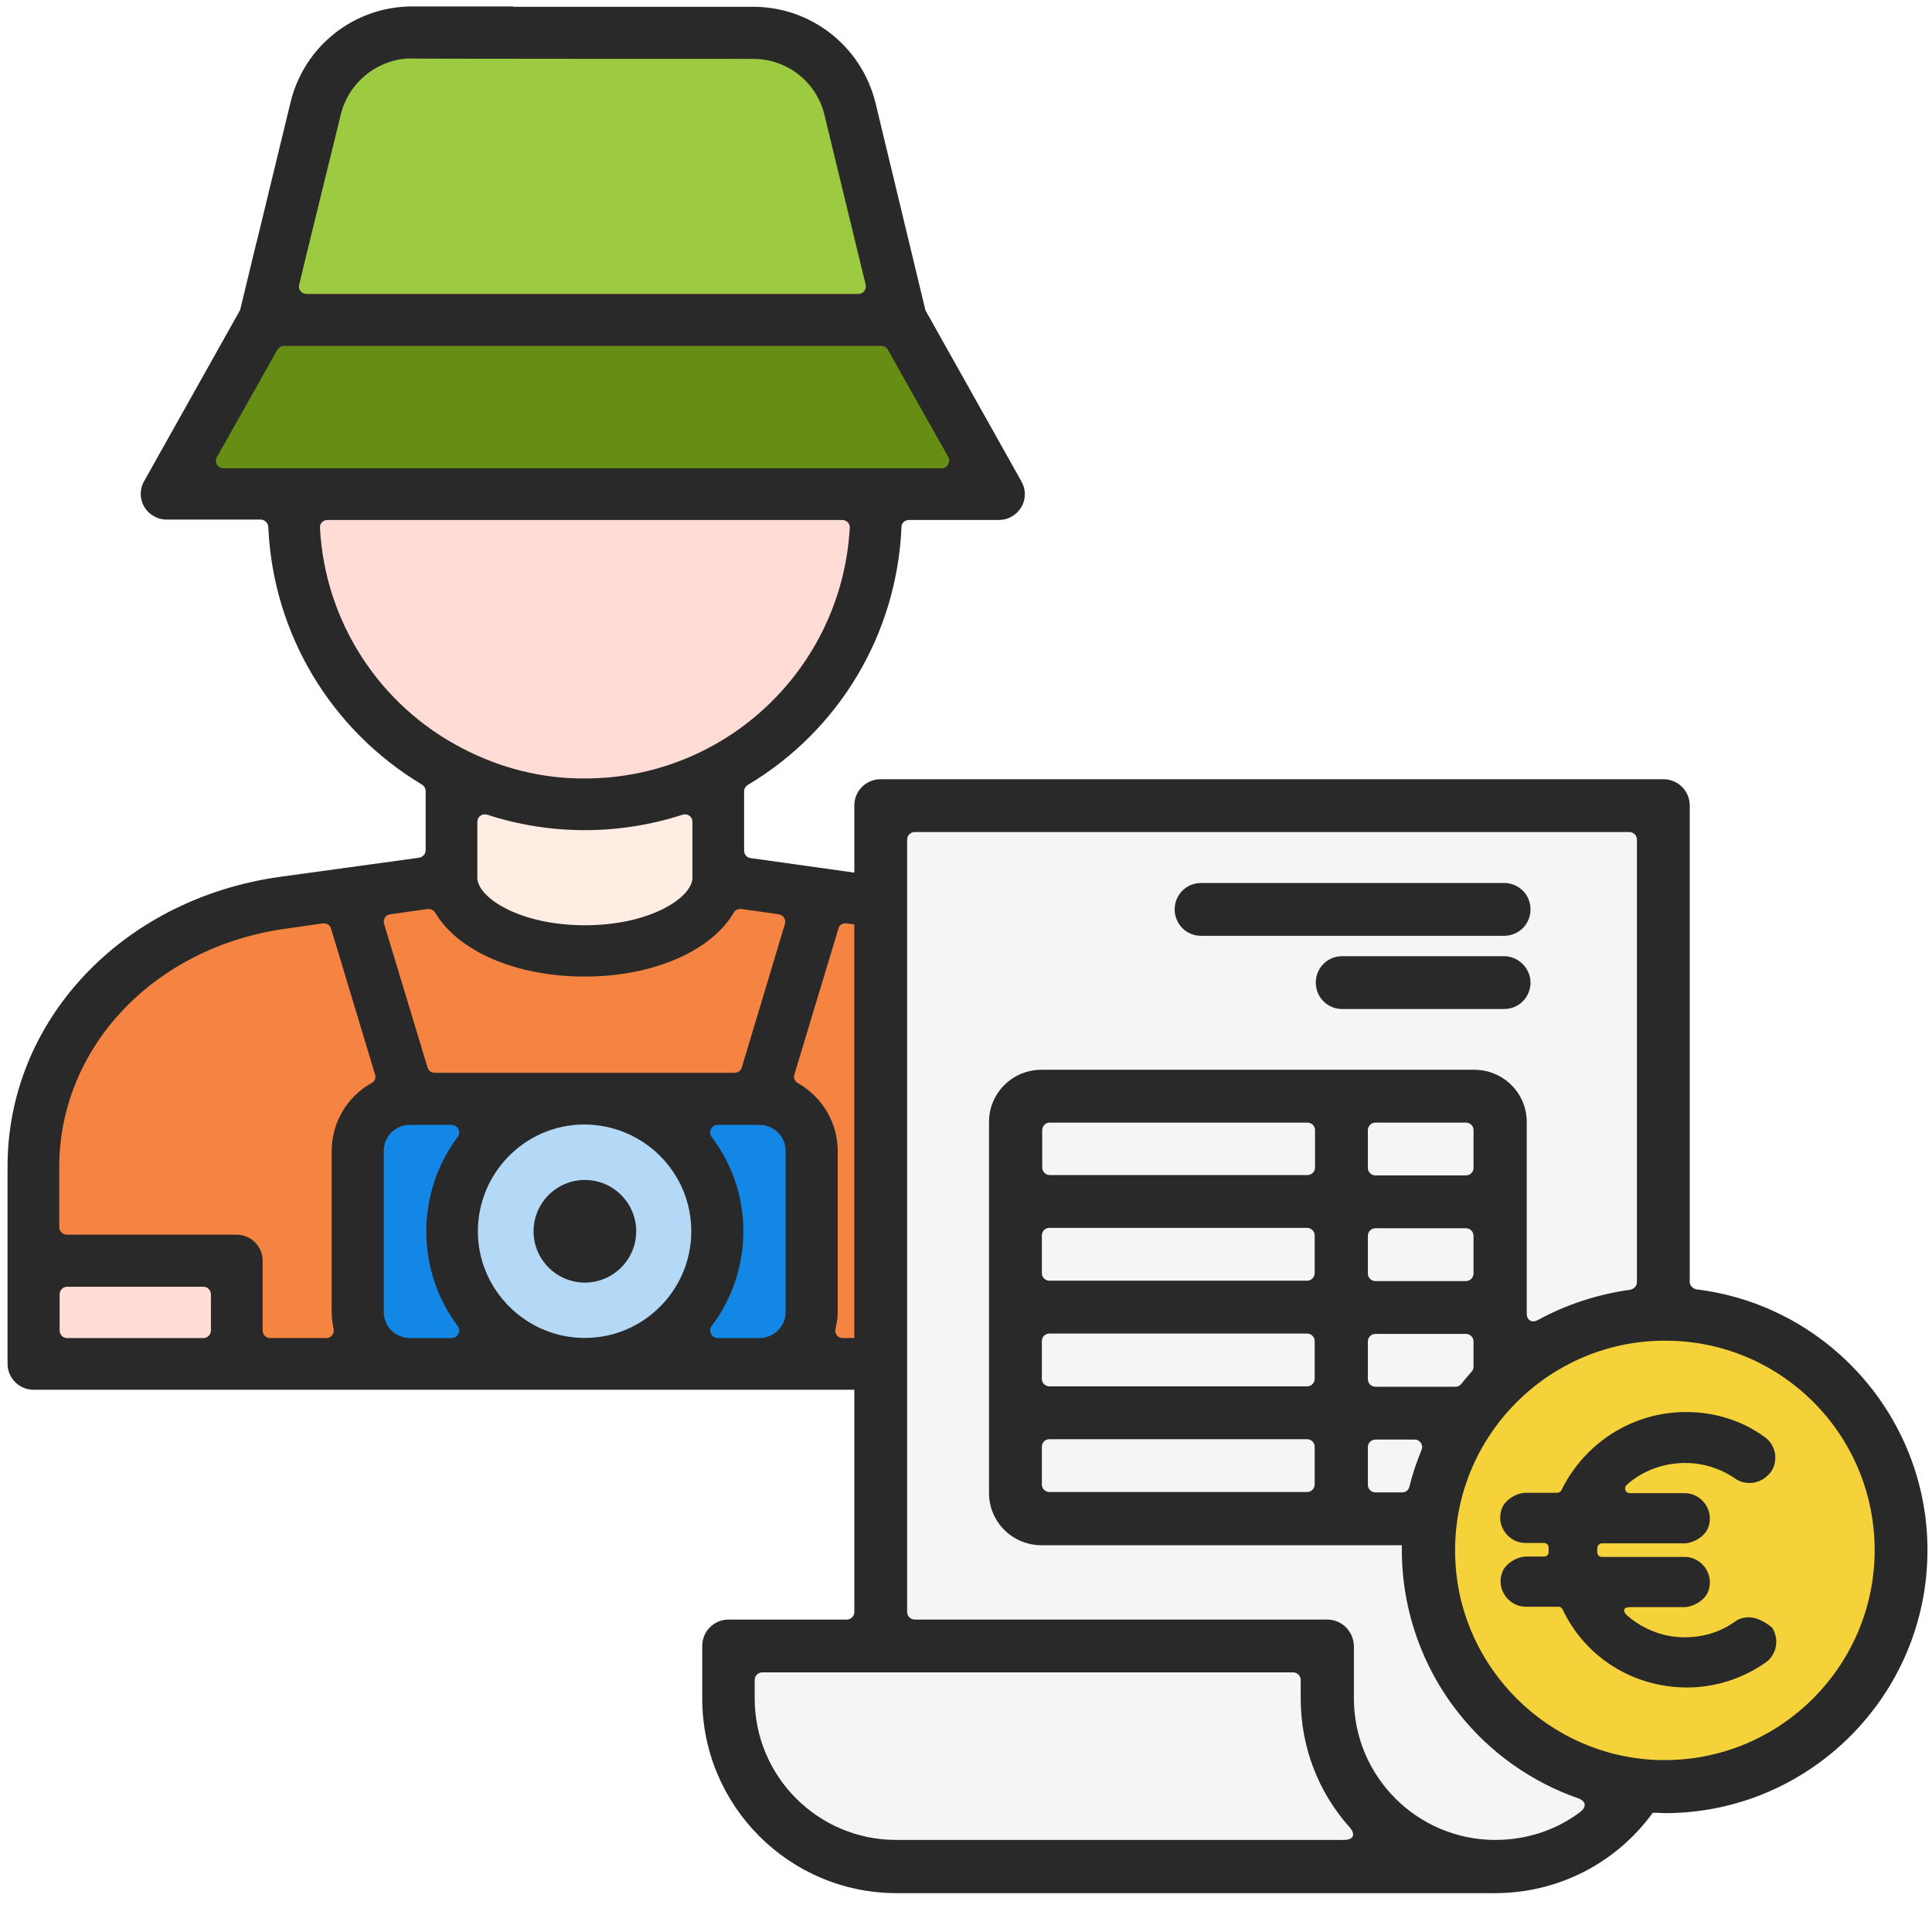 <?xml version="1.0" encoding="utf-8"?>
<!-- Generator: Adobe Illustrator 26.3.1, SVG Export Plug-In . SVG Version: 6.00 Build 0)  -->
<svg version="1.1" id="Layer_1" xmlns="http://www.w3.org/2000/svg" xmlns:xlink="http://www.w3.org/1999/xlink" x="0px" y="0px"
	 viewBox="0 0 512 512" style="enable-background:new 0 0 512 512;" xml:space="preserve">
<style type="text/css">
	.st0{fill:#FFDCD5;}
	.st1{fill:#FFECE3;}
	.st2{fill:#9CCA41;}
	.st3{fill:#668E15;}
	.st4{fill:#FF8A5B;}
	.st5{fill:#F58341;}
	.st6{fill:#1287E5;}
	.st7{fill:#B3D9F7;}
	.st8{fill:#292929;}
	.st9{fill:#2E294E;}
	.st10{fill-rule:evenodd;clip-rule:evenodd;fill:#F3F5F7;}
	.st11{fill-rule:evenodd;clip-rule:evenodd;fill:#F5D13A;stroke:#F5D13A;stroke-miterlimit:10;}
	.st12{fill-rule:evenodd;clip-rule:evenodd;fill:#F5D13A;}
</style>
<g>
	<g>
		<path class="st0" d="M232.1,130.9v5.1c0,28.9-16.1,55.4-41.8,68.6c-22.2,11.5-48.6,11.4-70.8,0c-25.7-13.2-41.8-39.7-41.8-68.6v-5
			L232.1,130.9z"/>
		<path class="st1" d="M190.3,204.6v27.9c0,0.2,0,0.4,0,0.7c-0.6,10.5-16.2,18.9-35.3,18.9s-34.7-8.4-35.4-18.8c0-0.2,0-0.5,0-0.7
			v-27.9C141.8,216,168.1,216,190.3,204.6L190.3,204.6z"/>
		<path class="st2" d="M238.7,84.8l-13.5-56C222.3,17,211.8,8.7,199.6,8.7h-90.4C97,8.7,86.5,17,83.6,28.8L70,84.8l-25.9,46.1h220.5
			L238.7,84.8z"/>
		<polygon class="st3" points="72.2,84.8 48.4,126.5 260.2,128.8 238.7,84.8 		"/>
		<path class="st4" d="M238.7,91.7H70c-3.8,0-6.9-3.1-6.9-6.9s3.1-6.9,6.9-6.9h168.7c3.8,0,6.9,3.1,6.9,6.9S242.5,91.7,238.7,91.7z"
			/>
		<path class="st5" d="M301,309.1v52.3H8.9v-52.3c0-34.9,28-64.6,66-69.8l44.7-6.2c0.7,10.5,16.2,18.8,35.4,18.8s34.7-8.4,35.3-18.9
			l44.8,6.2C273,244.6,301,274.2,301,309.1L301,309.1z"/>
		<path class="st6" d="M108.6,291.2h92.7c7.6,0,13.8,6.2,13.8,13.8v42.7c0,7.6-6.2,13.8-13.8,13.8h-92.7c-7.6,0-13.8-6.2-13.8-13.8
			V305C94.8,297.4,101,291.2,108.6,291.2z"/>
		<circle class="st7" cx="155" cy="326.3" r="35.1"/>
		<path class="st8" d="M168.6,326.3c0,7.5-6.1,13.6-13.6,13.6s-13.6-6.1-13.6-13.6s6.1-13.6,13.6-13.6l0,0
			C162.5,312.7,168.6,318.8,168.6,326.3L168.6,326.3z"/>
		<path class="st9" d="M108.6,298.1c-3,0-5.7-2-6.6-4.9L85.6,239c-1.2-3.6,0.8-7.5,4.4-8.6c3.6-1.2,7.5,0.8,8.6,4.4
			c0,0.1,0,0.2,0.1,0.2l16.4,54.2c1.1,3.6-1,7.5-4.6,8.6C110,298,109.3,298.1,108.6,298.1L108.6,298.1z"/>
		<path class="st9" d="M201.3,298.1c-0.7,0-1.3-0.1-2-0.3c-3.6-1.1-5.7-4.9-4.6-8.5l0,0l16.4-54.2c1.1-3.6,4.9-5.7,8.6-4.6
			c3.6,1.1,5.7,4.9,4.6,8.6l-16.4,54.2C207,296.1,204.3,298.1,201.3,298.1L201.3,298.1z"/>
		<g>
			<path class="st0" d="M8.9,334.1h53.8v27.3H8.9V334.1z"/>
			<path class="st0" d="M247.2,334.1H301v27.3h-53.8V334.1z"/>
		</g>
	</g>
	<path class="st8" d="M304.2,286.5c-0.2-0.5-0.4-1-0.7-1.5c-9.2-26.2-33-46.4-63.7-51.9v0.1c-1.3-0.2-2.5-0.4-3.8-0.6l-37.1-5.2
		c-1-0.1-1.7-1-1.7-2v-15.7c0-0.7,0.4-1.3,1-1.7c24.3-14.5,39.5-40.1,40.7-68.3c0-1.1,0.9-1.9,2-1.9h23.8c3.8,0,6.9-3.1,6.9-6.8
		c0-1.2-0.3-2.3-0.9-3.4l-25.3-45.1c-0.1-0.2-0.2-0.3-0.2-0.5L232,27.2c-3.7-14.9-17-25.4-32.4-25.4H136V1.7h-26.7
		C93.9,1.7,80.6,12.2,77,27.1l-9,37.1c0,0.1-0.1,0.2-0.1,0.3l-4.2,17.4c0,0.2-0.1,0.3-0.2,0.5l-25.3,45.1c-1.9,3.3-0.7,7.5,2.6,9.3
		c1,0.6,2.2,0.9,3.4,0.9h24.9c1.1,0,1.9,0.9,2,1.9c1.2,28.2,16.5,53.8,40.7,68.3c0.6,0.4,1,1,1,1.7v15.7c0,1-0.7,1.8-1.7,2L74,232.4
		c-41.7,5.9-72,38.1-72,76.7v52.3c0,3.8,3.1,6.9,6.9,6.9H301c3.8,0,6.9-3.1,6.9-6.9v-52.3C307.9,301.4,306.7,293.8,304.2,286.5z
		 M90.3,30.4c2-8.3,9.2-14.3,17.6-14.9c0.4,0.1,91.7,0.1,91.7,0.1c9,0,16.8,6.1,18.9,14.9l10.9,44.9c0.3,1.3-0.6,2.5-1.9,2.5H81.2
		c-1.3,0-2.3-1.2-1.9-2.5l1.8-7.5l0,0L90.3,30.4z M57.5,121.1l16-28.4c0.4-0.6,1-1,1.7-1h158.4c0.7,0,1.4,0.4,1.7,1l16,28.4
		c0.7,1.3-0.2,3-1.7,3H59.2C57.7,124.1,56.7,122.5,57.5,121.1z M86.8,137.8h136.4c1.2,0,2.1,1,2,2.1c-2.1,37.1-32.7,66.4-70.2,66.4
		c-11.2,0.1-22.3-2.7-32.3-7.9c-22.2-11.4-36.6-33.7-37.9-58.5C84.7,138.7,85.6,137.8,86.8,137.8z M183.5,217.8v14.6v0.2
		c0,0,0,0.1,0,0.2c-0.3,5.2-11.3,12.4-28.5,12.4s-28.2-7.2-28.5-12.4v-0.1c0,0,0-0.1,0-0.2v-14.7c0-1.4,1.3-2.3,2.6-1.9
		c8.3,2.7,17,4.1,25.9,4.1c8.8,0,17.6-1.4,25.9-4.1C182.2,215.5,183.5,216.4,183.5,217.8z M55.9,352.6c0,1.1-0.9,2-2,2H17.8
		c-1.1,0-2-0.9-2-2V343c0-1.1,0.9-2,2-2h36.1c1.1,0,2,0.9,2,2C55.9,343,55.9,352.6,55.9,352.6z M98.5,287
		c-6.5,3.6-10.6,10.5-10.6,18v42.7c0,1.5,0.2,3,0.5,4.4c0.3,1.3-0.6,2.5-1.9,2.5H71.6c-1.1,0-2-0.9-2-2v-18.5c0-3.8-3.1-6.9-6.9-6.9
		h-45c-1.1,0-2-0.9-2-2v-16.1c0.1-31.7,25.3-58.2,60.1-63l9.8-1.4c1-0.1,1.9,0.5,2.2,1.4l11.6,38.6C99.7,285.6,99.3,286.6,98.5,287z
		 M103.4,242.3l9.9-1.4c0.8-0.1,1.6,0.3,2,0.9c5.9,10.1,21.2,17,39.6,17s33.7-6.9,39.6-17c0.4-0.7,1.2-1,2-0.9
		c2.3,0.3,7.1,1,9.9,1.4c1.2,0.2,2,1.4,1.6,2.6l-11.4,38c-0.3,0.8-1,1.4-1.9,1.4h-79.5c-0.9,0-1.7-0.6-1.9-1.4l-11.5-38
		C101.4,243.7,102.2,242.4,103.4,242.3z M121.3,351.4c1,1.3,0,3.2-1.6,3.2h-11.1c-3.8,0-6.9-3.1-6.9-6.9V305c0-3.8,3.1-6.9,6.9-6.9
		h11.1c1.6,0,2.6,1.9,1.6,3.2C110.2,316.1,110.2,336.6,121.3,351.4z M153.1,354.5c-14.1-0.9-25.5-12.3-26.4-26.4
		c-1-16.4,12-30.1,28.2-30.1c15.7,0.1,28.3,12.7,28.3,28.3C183.2,342.5,169.5,355.6,153.1,354.5z M208.2,347.7
		c0,3.8-3.1,6.9-6.9,6.9h-11.1c-1.6,0-2.6-1.9-1.6-3.2c11.2-14.8,11.2-35.4,0-50.1c-1-1.3,0-3.2,1.6-3.2h11.1c3.8,0,6.9,3.1,6.9,6.9
		V347.7z M294.2,354.6h-40.1V341h40.1V354.6z M294.2,327.2h-47c-3.8,0-6.9,3.1-6.9,6.9v18.5c0,1.1-0.9,2-2,2h-15
		c-1.3,0-2.2-1.2-1.9-2.5c0.4-1.5,0.6-3,0.6-4.4V305c0-7.5-4.1-14.3-10.6-18c-0.8-0.5-1.2-1.4-0.9-2.3l11.6-38.6
		c0.3-0.9,1.2-1.5,2.2-1.4l9.8,1.4c3.8,0.5,7.5,1.3,11.2,2.4c0.1,0,0.2,0,0.2,0.1c23.9,7.1,41.5,24.8,46.9,46.6
		c0.1,0,0.1,0.1,0.2,0.1c1.1,4.5,1.7,9.2,1.7,13.8v18.1H294.2z"/>
</g>
<g>
	<g>
		<g>
			<path class="st10" d="M397.2,494.6c24.6,0,44.5-19.9,44.5-44.5V222.3c0-4.8-3.9-8.8-8.8-8.8H243.1c-4.8,0-8.8,3.9-8.8,8.8v272.4
				L397.2,494.6L397.2,494.6z"/>
			<path class="st10" d="M424.4,479.8c7-7.9,11.3-18.3,11.3-29.7V222.3c0-4.8-3.9-8.8-8.8-8.8h-2.6v176.6v60L424.4,479.8
				L424.4,479.8z"/>
			<path class="st10" d="M194,450.1c0,24.6,19.9,44.5,44.5,44.5h158.6c-24.6,0-44.5-19.9-44.5-44.5v-8.3c0-3.1-2.5-5.7-5.7-5.7
				H199.7c-3.1,0-5.7,2.5-5.7,5.7V450.1z"/>
			<path class="st10" d="M205.2,479.6c8.2,9.2,20.1,15.1,33.4,15.1h158.6c-13.3,0-25.2-5.8-33.4-15.1H205.2z"/>
		</g>
		<g>
			<ellipse class="st11" cx="442.1" cy="410.8" rx="62.6" ry="62.6"/>
			<path class="st12" d="M439.5,348.2c33.4,1.4,60,28.9,60,62.6s-26.6,61.2-60,62.6c0.9,0,1.8,0.1,2.6,0.1c34.6,0,62.7-28,62.7-62.7
				c0-34.6-28-62.7-62.7-62.7C441.3,348.2,440.4,348.2,439.5,348.2L439.5,348.2z"/>
			<ellipse class="st12" cx="442.1" cy="410.8" rx="47.8" ry="47.8"/>
			<path class="st12" d="M400,410.8c0-25.5,19.9-46.3,45-47.8c-0.9-0.1-1.9-0.1-2.9-0.1c-26.4,0-47.8,21.4-47.8,47.8
				s21.4,47.8,47.8,47.8c1,0,1.9,0,2.9-0.1C419.9,457.1,400,436.3,400,410.8L400,410.8z"/>
		</g>
	</g>
	<g>
		<path class="st8" d="M398.6,253.4h-42.9c-3.9,0-7,3.1-7,7s3.1,7,7,7h42.9c3.9,0,7-3.1,7-7C405.6,256.6,402.4,253.4,398.6,253.4z"
			/>
		<path class="st8" d="M318.3,248h80.3c3.9,0,7-3.1,7-7s-3.1-7-7-7h-80.3c-3.9,0-7,3.1-7,7S314.4,248,318.3,248z"/>
		<path class="st8" d="M463.4,428.6c-1.3,0-2.7,0.4-3.7,1.2c-3.9,2.8-8.5,4.1-13.3,4.1c-5.7,0-11.1-2.2-15.2-5.8
			c-1.3-1.2-1-2.2,0.8-2.2h14.3c2.5,0,5.6-1.9,6.4-4.2c1.7-4.5-1.8-9.1-6.2-9.1h-22c-0.6,0-1.2-0.5-1.2-1.2c0-0.2,0-0.4,0-0.6
			s0-0.4,0-0.6c0-0.6,0.6-1.2,1.2-1.2h21.8c2.5,0,5.6-1.9,6.4-4.2c1.7-4.5-1.8-9.1-6.2-9.1h-14.6c-1.1,0-1.7-1.3-0.8-2.2
			c4.1-3.7,9.7-5.8,15.5-5.8c4.8,0,9.4,1.5,13.2,4.1c1.1,0.8,2.4,1.2,3.9,1.2c2.2,0,4.2-1.1,5.6-2.9c2.1-3,1.3-7.3-1.7-9.3
			c-6-4.4-13.3-6.6-20.8-6.6c-14.1,0-26.8,8.1-33,20.7c-0.2,0.4-0.6,0.7-1.1,0.7h-8.3c-2.5,0-5.6,1.9-6.4,4.2
			c-1.7,4.5,1.8,9.1,6.2,9.1h5c0.7,0,1.2,0.6,1.2,1.2c0,0.2,0,0.4,0,0.6s0,0.4,0,0.6c0,0.7-0.5,1.2-1.2,1.2h-4.7
			c-2.5,0-5.6,1.9-6.4,4.2c-1.7,4.5,1.8,9.1,6.2,9.1h8.7c0.5,0,0.8,0.2,1.1,0.7c6,12.7,18.7,20.7,33,20.7c7.4,0,14.6-2.3,20.8-6.6
			c3-2.1,3.7-6.3,1.7-9.3C467.6,429.7,465.5,428.6,463.4,428.6z"/>
		<path class="st8" d="M447.8,339.7V213.5c0-3.9-3.1-7-7-7H233.4c-3.9,0-7,3.1-7,7v213.7c0,1.1-0.9,2-2,2h-31.3c-3.9,0-7,3.1-7,7
			v13.9c0,28.5,23.1,51.6,51.5,51.6h158.7c16.5,0,32-7.9,41.7-21.3c0.3,0,0.7,0,1,0c0.7,0,1.4,0.1,2.2,0.1
			c38.4,0,69.6-31.3,69.6-69.7c0-35.3-26.6-64.9-61.2-69.1C448.6,341.5,447.8,340.7,447.8,339.7z M356.2,487.6H237.5
			c-20.7,0-37.5-16.8-37.5-37.5v-4.9c0-1.1,0.9-2,2-2h140.7c1.1,0,2,0.9,2,2v4.9c0,12.8,4.6,24.8,13,34.2
			C359.3,486.1,358.7,487.6,356.2,487.6z M351.7,429.2H242.4c-1.1,0-2-0.9-2-2V222.5c0-1.1,0.9-2,2-2h189.4c1.1,0,2,0.9,2,2v117.3
			c0,1-0.8,1.8-1.8,2c-8.6,1.2-16.9,3.9-24.4,8c-1.6,0.9-3,0.1-3-1.7v-50.8c0-7.6-6.2-13.8-13.9-13.8H276c-7.7,0-13.9,6.2-13.9,13.8
			v98.4c0,7.6,6.2,13.8,13.9,13.8h95.5c0,0.4,0,0.9,0,1.3c0,15.7,5.4,31.2,15.3,43.5c8.2,10.3,19.2,18,31.5,22.3
			c2,0.7,2.2,2.2,0.6,3.5c-6.4,4.9-14.4,7.5-22.6,7.5c-20.7,0-37.5-16.8-37.5-37.5v-13.9C358.7,432.3,355.6,429.2,351.7,429.2z
			 M348.4,327.4v10c0,1.1-0.9,2-2,2h-68.3c-1.1,0-2-0.9-2-2v-10c0-1.1,0.9-2,2-2h68.3C347.5,325.4,348.4,326.3,348.4,327.4z
			 M348.4,355.4v10c0,1.1-0.9,2-2,2h-68.3c-1.1,0-2-0.9-2-2v-10c0-1.1,0.9-2,2-2h68.3C347.5,353.4,348.4,354.3,348.4,355.4z
			 M348.4,383.4v10c0,1.1-0.9,2-2,2h-68.3c-1.1,0-2-0.9-2-2v-10c0-1.1,0.9-2,2-2h68.3C347.5,381.4,348.4,382.3,348.4,383.4z
			 M276.2,309.4v-9.9c0-1.1,0.9-2,2-2h68.3c1.1,0,2,0.9,2,2v9.9c0,1.1-0.9,2-2,2h-68.3C277.1,311.4,276.2,310.5,276.2,309.4z
			 M371.6,395.5h-7.1c-1.1,0-2-0.9-2-2v-10c0-1.1,0.9-2,2-2h10.4c1.4,0,2.4,1.4,1.8,2.8c-1.3,3.2-2.4,6.4-3.2,9.7
			C373.3,394.9,372.5,395.5,371.6,395.5z M390.5,299.5v10c0,1.1-0.9,2-2,2h-24c-1.1,0-2-0.9-2-2v-10c0-1.1,0.9-2,2-2h24
			C389.6,297.5,390.5,298.4,390.5,299.5z M390.5,327.5v10c0,1.1-0.9,2-2,2h-24c-1.1,0-2-0.9-2-2v-10c0-1.1,0.9-2,2-2h24
			C389.6,325.5,390.5,326.4,390.5,327.5z M390.5,355.5v6.7c0,0.5-0.2,1-0.5,1.3c-0.9,1-1.8,2.1-2.7,3.2c-0.4,0.5-0.9,0.8-1.6,0.8
			h-21.2c-1.1,0-2-0.9-2-2v-10c0-1.1,0.9-2,2-2h24C389.6,353.5,390.5,354.4,390.5,355.5z M496.8,410.8c0,31.4-26.2,56.9-58,55.6
			c-28.4-1.2-51.6-24.1-53.1-52.4c-1.8-31.9,23.7-58.5,55.1-58.7h0.4C471.9,355.2,496.8,380.1,496.8,410.8z"/>
	</g>
</g>
</svg>
